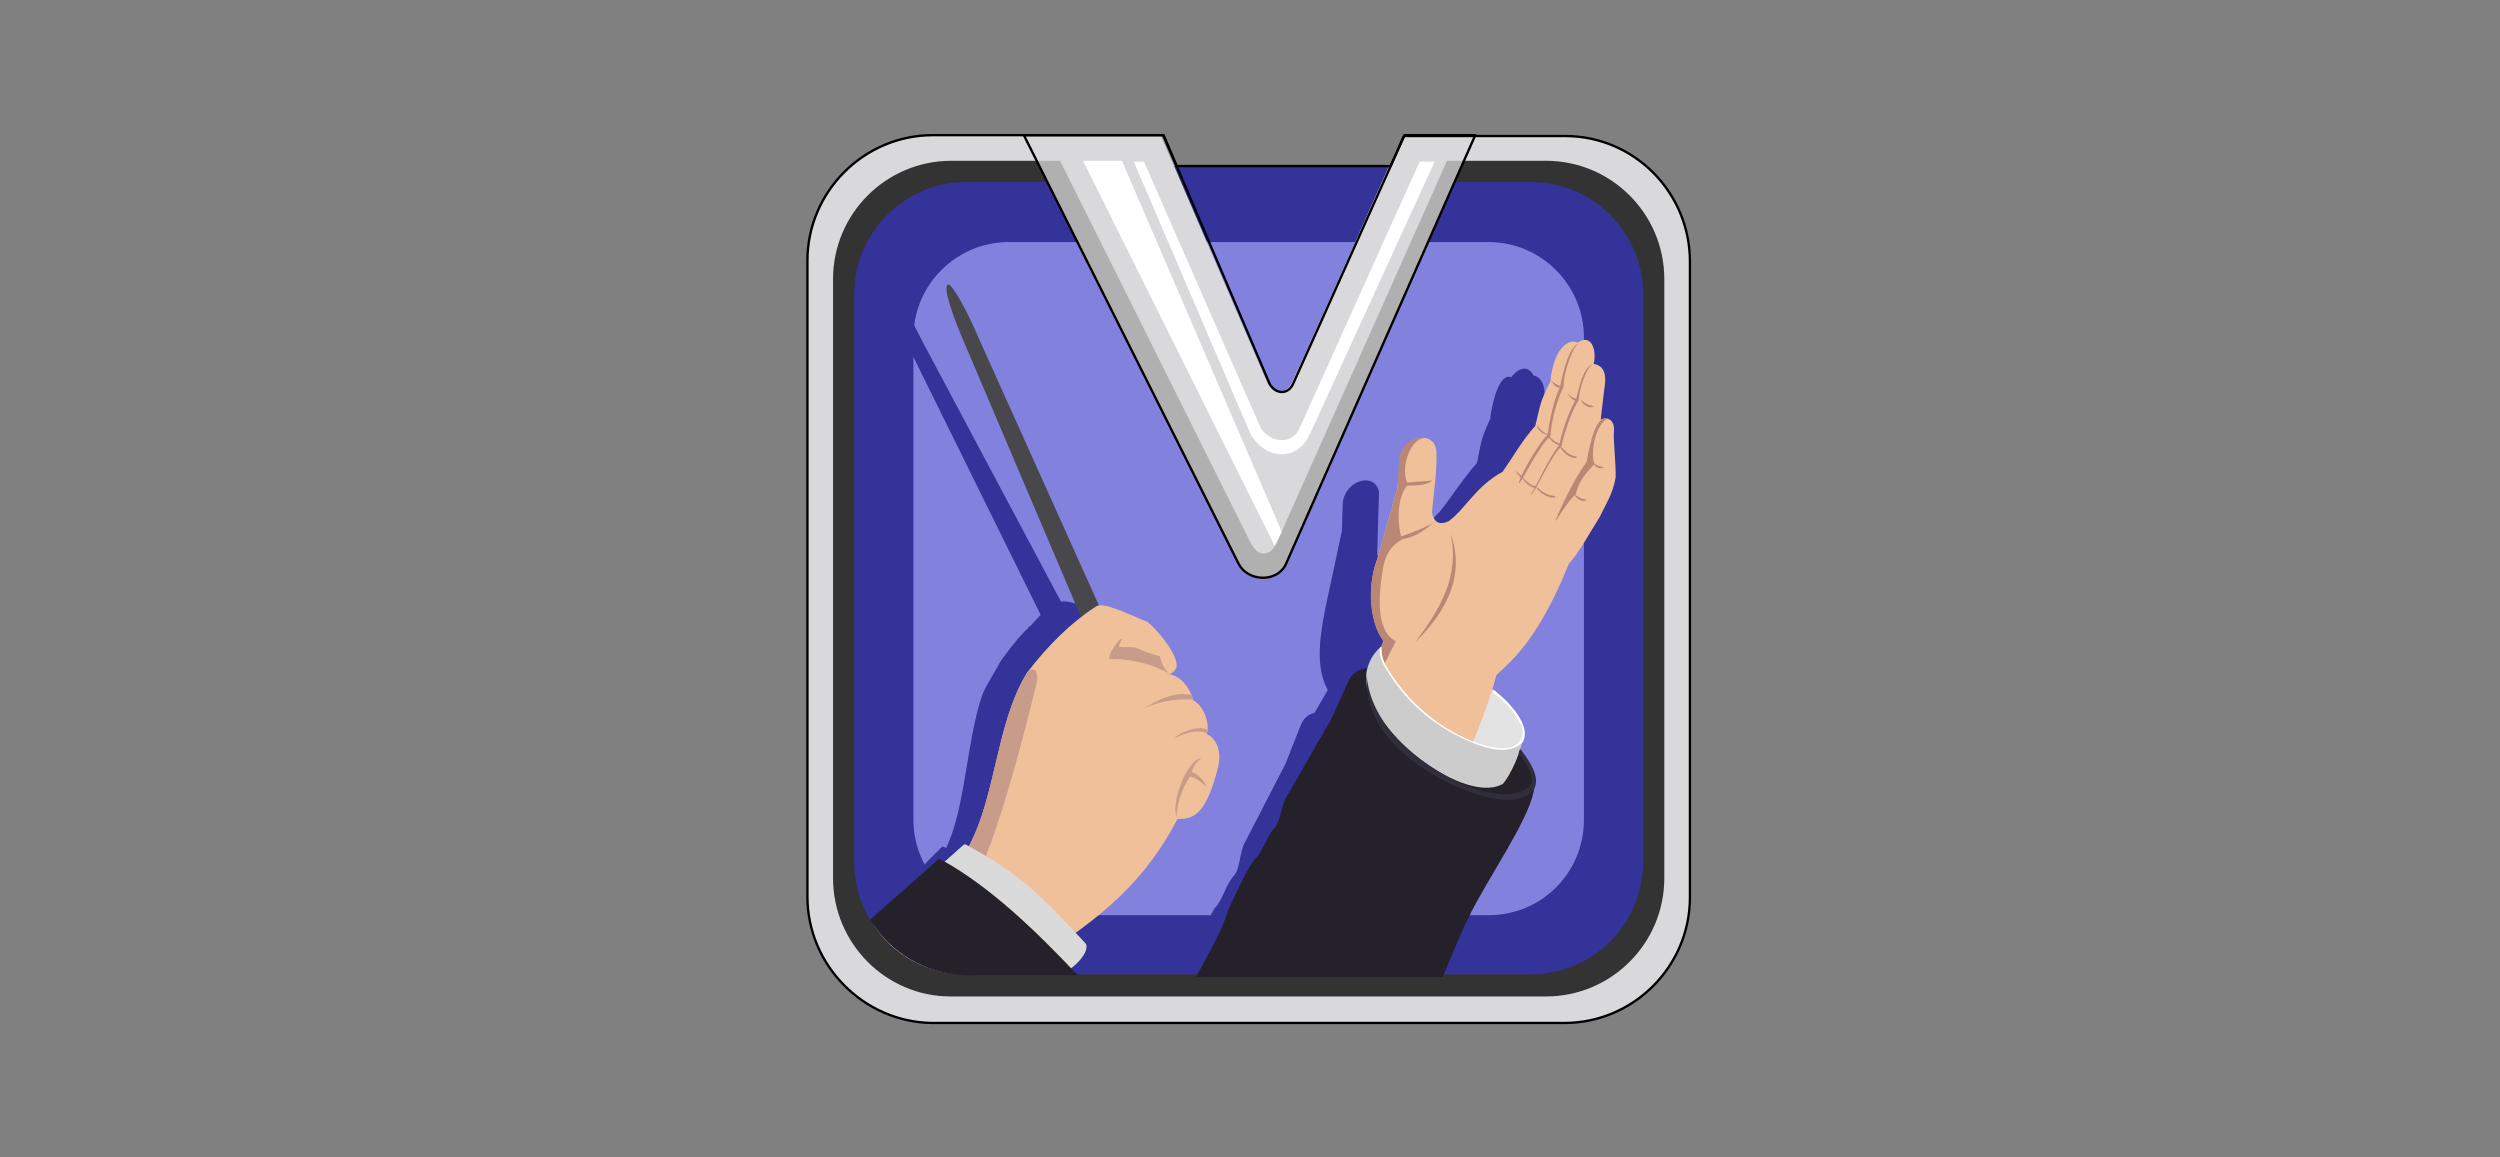 <?xml version="1.0" encoding="utf-8"?>
<!-- Generator: Adobe Illustrator 21.1.0, SVG Export Plug-In . SVG Version: 6.00 Build 0)  -->
<svg version="1.2" baseProfile="tiny" id="Слой_1"
	 xmlns="http://www.w3.org/2000/svg" xmlns:xlink="http://www.w3.org/1999/xlink" x="0px" y="0px" viewBox="0 0 283 131"
	 xml:space="preserve">
<rect x="0" y="0" width="283" height="131" fill="#808080" stroke="none"/>
<g>
	<path fill="#8282DE" d="M94.9,32v67c0,7.3,5.9,13.2,13.2,13.2h66.6c7.3,0,13.2-5.9,13.2-13.2V32c0-7.3-5.9-13.2-13.2-13.2h-66.6
		C100.8,18.8,94.9,24.7,94.9,32z"/>
	<path fill="#333399" d="M93.4,98.2L95,32.7c0-7,5.3-13.9,12.3-13.9h68.4c7,0,12.5,7.7,12.5,14.7v67.8c0,7-8.6,11.3-15.6,11.3
		l-65.5-0.4C100.1,112.2,93.4,105.2,93.4,98.2z M179.3,92.8V38.2c0-5.9-4.8-10.8-10.8-10.8h-54.3c-5.9,0-10.8,4.8-10.8,10.8v54.6
		c0,5.9,4.8,10.8,10.8,10.8h54.3C174.5,103.6,179.3,98.8,179.3,92.8z"/>
	<path fill="#D9D9DB" d="M91.4,101.5v-72c0-7.8,6.4-14.2,14.2-14.2l22,0.1l2,4.7l-21-0.2c-7,0-13.1,6.7-13.1,13.7L96,98.6
		c0,7,6.6,12.8,13.6,12.8l65.3,0.3c7,0,12.3-6.7,12.3-13.7l-0.3-65.5c0-7-5.9-12.5-12.9-12.5l-17.1,0.2l2.1-4.8l18.2,0
		c7.8,0,14.2,6.4,14.2,14.2v72c0,7.8-6.4,14.2-14.2,14.2h-71.6C97.8,115.7,91.4,109.3,91.4,101.5z"/>
	<path fill="#333333" d="M94.3,99.4V31.6c0-7.4,6-13.4,13.4-13.4h19.6l1,2.4h-18.9c-7,0-12.7,5.7-12.7,12.7v64.3
		c0,7,5.7,12.7,12.7,12.7h63.9c7,0,12.7-5.7,12.7-12.7V33.3c0-7-5.7-12.7-12.7-12.7h-13.7l1.1-2.4h14.3c7.4,0,13.4,6,13.4,13.4v67.8
		c0,7.4-6,13.4-13.4,13.4h-67.4C100.3,112.8,94.3,106.8,94.3,99.4z"/>
	<path fill="#333399" d="M98.6,102.9l5.3-5.3c0.2,0.1,0.5,0.2,0.7,0.3l2.1-2.1c0.1,0.1,0.3,0.1,0.4,0.2c1.9-4,2.2-9.8,3.4-14.9
		c0.2-0.9,0.5-1.9,0.8-2.7c0.5-1.1,1.6-2.8,2-3.6c0.6-0.8,1.1-1.5,1.7-2.2c0.2-0.3,0.4-0.5,0.6-0.7c0.2-0.2,0.4-0.5,0.7-0.7
		c0.1-0.2,0.2-0.3,0.3-0.3c0.1-0.1,1.1-1.2,1.2-1.3l-15-30.4c-1.5-2.9-2.7-6-2.1-6.3c0.6-0.3,2.2,2.7,3.8,5.9l15.6,29.3
		c1.1-0.2,3.6,0.9,5.6,1.6c1.7,1.2,3.5,3.5,3.6,4.6l0.1,0.1l-0.1,0.1c0,0.1,0,0.2-0.1,0.3c-0.2,0.3-0.3,0.5-0.5,0.6
		c1,0.7,1.9,1.4,2.4,2.1c-0.1,0-0.1,0-0.2-0.1c0,0.1,0.1,0.2,0.1,0.3c0.8,0.1,2.1,1.6,2.7,3c0.6,0.9,0.4,2,0.2,2.7l0,0
		c0.4,0.4,0.7,1.1,0.7,2c-0.4,2.6-1.2,4-2.1,5c-0.6,0.8-1.2,1.5-2,1.6c-0.5,1-0.9,1.9-1.4,2.8c0,0,0,0.1-0.2,0.5
		c-0.1,0.1-0.3,0.6-0.6,1.1c-0.1,0.1-0.1,0.2-0.2,0.3c-0.3,0.5-0.6,1-0.9,1.5c-0.1,0.1-0.1,0.2-0.2,0.3c-0.2,0.4-0.5,0.7-0.8,1.1
		c-0.1,0.1-0.1,0.2-0.3,0.3c-0.1,0.2-0.3,0.3-0.5,0.5c-0.3,0.4-0.7,0.8-1.2,1.3c-0.1,0.2-0.3,0.3-0.4,0.4c-0.5,0.5-1.1,1-1.6,1.4
		c-0.3,0.2-0.5,0.4-0.8,0.6c-0.2,0.2-0.4,0.3-1,0.7c0.2-0.1,0.3-0.2-0.5,0.3c0,0,0,0,0,0c0.3-0.2,0.2-0.1,0,0
		c1.7,1.4,0.6,1.5,2.2,2.9l-1.4,2.1c0.1,0.1,0.2,0.2,0.3,0.3h-10.8C105.1,110.3,100.7,107.3,98.6,102.9z"/>
	<path fill="#47474C" d="M124.9,75.8l-15.7-36.9c-1.3-3-2.5-6.4-1.9-6.7c0.4-0.2,2.1,2.8,3.5,6.1l16.6,36.9L124.9,75.8z"/>
	<path fill="#EFC09A" d="M108.9,97.1c3.9-5.8,3.6-14.9,7.4-21c2.3-3,4.9-5.6,7.7-7.4c0.8-0.7,3.6,0.8,5.9,1.7
		c1.8,1.5,3.8,4.5,3.2,5.3c-0.3,0.5-0.6,0.6-0.8,0.6c0.7,0.1,2.1,0.7,2.8,3c1.2,0.6,1.9,2.7,1.5,3.8c0.8,0.3,1.8,1.6,1.3,3.7
		c-1.3,5.1-2.6,6-4.6,5.9c-3.7,7.1-8.4,10.7-13.2,14.1C116.1,104,112.2,101.5,108.9,97.1z"/>
	<path fill="#C99C8A" d="M132.3,76.2c-1.5-0.8-3.7-1.6-6.4-1.6c-0.9,0.2,0.3-1.7,0.9-2.2c0.5-0.4-0.3,0.8-0.1,0.8
		c0.1,0.1,1.3,0,1.8,0.1c0.2,0.1,0.8,0.3,1.2,0.5l1.6,0.5C131.5,75.1,131.7,75.6,132.3,76.2z"/>
	<path fill="#333399" d="M134.7,108.8c0.6-1.6,2.1-4.8,2.8-6c0.9-0.9,1.2-2.5,2.1-3.6c0.8-0.7,0.7-2.7,1.3-3.8l4.6-8.9l1.7-4.3
		c0.3-0.9,1-1.4,1.6-1.5l1.5-2.6c-1.5-2.7-0.8-6.4-0.3-9.1l1.9-8.9l0.1-3.2c0.3-2.6,3.7-3.5,4.1-1.2l-0.2,7c0.2,1.1,0.8,1.5,1.9,0.9
		c2-1.6,3.3-3.9,5.2-5.7c1.5-1.9,2.6-3.7,4.2-5.5c0.5-2.5,0.4-2.6,1.5-5c0,0,0-0.1,0-0.1c0,0,0,0,0,0c0,0,0,0,0,0
		c0.3-2.2,1.1-5.1,2.4-4.6c0-0.1,1.5-2,2.5-0.2c1,0.2,1.5,1.5,1.1,3.1c0.6,0.4,0.8,1.5,0.7,2.7c-0.4,2.7-0.9,3-1,6
		c-0.1,0.1-0.2,0.1-0.3,0.2c0,0.2-0.1,0.4-0.1,0.6l0.1,0.4l-0.3,2.3c0,0.1,0,0.1,0,0.2c0,0,0,0.1,0,0.1l-0.1,0.6l-0.1,0.3
		c-0.1,0.3-0.1,0.6-0.2,0.9c-0.1,0.6-0.3,1.2-0.5,1.9c-0.1,0.4-0.2,0.8-0.4,1.2c-0.2,0.6-0.4,1.1-0.6,1.7c-0.1,0.4-0.3,0.7-0.4,1.1
		c-0.8,1.9-1.7,3.6-2.8,5.1c-0.1,0.2-0.2,0.5-0.2,0.7c-0.4,1.5-1,3-1.6,4.5c-0.9,2.3-2,4.6-3.2,6.6h0l0.1-0.1c1.4,1,4.2,3.4,3.5,5.5
		c0,0,0,0.1-0.1,0.1c0,0,0,0,0,0c0,0,0,0,0,0c0,0,0,0,0,0c0,0,0,0.1,0,0.1c-0.1,0.3-0.2,0.6-0.3,0.9c0,0,0,0,0,0c0,0,0,0,0,0
		c0.4,0.5,0.8,0.9,1.1,1.5c0.1,0.1,0.1,0.2,0.2,0.3c0.6,1,0.8,1.7,0.7,2.3c-0.1,3-3.7,8.6-6,13.4c-0.6,1.1-1,2.2-1.5,3.3h-27
		C134.5,109.5,134.6,109.1,134.7,108.8z"/>
	<path fill="#24212B" d="M139,103.1c0.7-1.6,2.2-4.8,3-5.8c0.9-0.8,1.3-2.4,2.2-3.5c0.8-0.7,0.8-2.7,1.5-3.7l5-8.7l1.9-4.2
		c0.7-1.7,2.6-1.8,3.2-1.2c6.1,2.3,12.3,2.9,16.9,9.9c0.5,0.7,0.9,1.6,1,2.5c0.3,2.8-3.8,8.7-6.6,13.8c-1.6,2.9-2.6,5.7-3.8,8.4
		h-27.9C136.9,107.7,138.3,105.5,139,103.1z"/>
	<path fill="#E3E3E3" d="M165.3,84.4l3-6.8c2.9,1.8,5,4.7,3.8,6.6C170.3,86.4,167.6,85.5,165.3,84.4z"/>
	<path fill="none" d="M165.3,84.4l2.7-6.2c2.4,1.5,4.9,4.3,4.1,6C170.3,86.4,167.6,85.5,165.3,84.4z"/>
	<path fill="none" d="M165.3,84.4l2.7-6.2c2.4,1.5,4.9,4.3,4.1,6C170.3,86.4,167.6,85.5,165.3,84.4z"/>
	<path fill="#EFC09A" d="M154.9,75.7c0.6-1.2,2-3,1.6-3.3c-1.2-1.7-1.9-5.6-0.6-9.1l2.3-8.1l0.3-3.2c0.4-2.6,3.8-3.4,4.1-1
		c0.1,2.4-0.3,4.6-0.5,7c0.2,1.1,0.8,1.5,1.9,1c2-1.5,3-3.9,6.1-5.6c1.2-1.7,2.1-3.4,3.7-5.2c0.6-2.5,0.5-2.6,1.7-5
		c0.4-4.1,2.3-4.9,3.1-4.4c1.5-1.1,2.2,0.8,1.8,2.4c1.5,0.2,1.4,1.8,1.2,2.9l-0.4,3.4c0.5-0.3,1.6-0.2,1.5,1.3
		c-0.1,1,0.2,3.1,0.2,5.2c-0.3,1.9-1.2,3.2-1.8,4.5c-0.7,1.1-2.5,4.3-3.5,5.3c-3.3,8.2-6.2,10.8-8.2,12.6c-0.7,2.7-2.3,7-3.3,9
		C161.5,83.2,157.1,80.7,154.9,75.7z"/>
	<path fill="#BA8775" d="M154.9,75.7c0.6-1.2,1.9-2.9,1.6-3.3c-1.3-1.7-1.9-5.6-0.6-9.1l2.3-8.1l0.2-3.2c0.3-2.3,2.3-2.5,2.8-2.4
		c-1.8,0.2-2.7,3.9-1.8,5.2c-1.4,1.6-1.2,4.7-0.7,6.3c-1.4,0.7-1.9,2-2.1,3c-0.8,4.5-0.5,7.5,1.4,8.5l-2.3,4.6
		C155.4,76.7,155.2,76.2,154.9,75.7z"/>
	<path fill="#BA8775" d="M162.2,59.2c-1.5,1.4-3,2-4.8,1.9C159,60.6,160.6,60.1,162.2,59.2z"/>
	<path fill="#BA8775" d="M162.1,54.4l-3.7,0.3C158.3,55.1,161.6,55.1,162.1,54.4z"/>
	<path fill="#BA8775" d="M175.5,43c0.3,0.3,0.7,0.6,1.2,0.7l-0.2,0.2C176,43.8,175.8,43.4,175.5,43z"/>
	<path fill="#BA8775" d="M175.2,49.2c0.2-1.6,0.7-4,1.4-5.4c0.4-2.2,1.1-4.4,2-4.9c-0.9,1-1.7,4-1.6,4.9c-0.8,1.5-1.4,4-1.5,5.6
		c-1.1,0.8-3.2,5-3.5,5.3C171.6,54.7,174.1,50.2,175.2,49.2z"/>
	<path fill="#BA8775" d="M164.2,60.4c1.6,4.4-0.1,8.5-4,12.3C162.9,69.1,165.3,65.3,164.2,60.4z"/>
	<path fill="#BA8775" d="M177.4,44.5c0.3,0.3,0.7,0.6,1.2,0.7l-0.2,0.2C177.9,45.2,177.6,44.8,177.4,44.5z"/>
	<path fill="#BA8775" d="M176.5,50.4c0.3-1.5,1.1-3.9,1.9-5.2c0.4-1.3,0.7-3.5,1.9-4c-0.9,0.7-1.5,2.9-1.6,4.1
		c-0.9,1.4-1.6,3.8-2,5.3c-1.1,0.9-3.2,5.7-3.4,5.4C173.9,55,175.4,51.7,176.5,50.4z"/>
	<path fill="#BA8775" d="M178.9,45.2c0.3,0.3,0.7,0.6,1.2,0.7c0.4,0.1,0.5,0.2-0.2,0.2C179.3,45.9,179.1,45.6,178.9,45.2z"/>
	<path fill="#BA8775" d="M181.9,47.4c-1.6,1.1-1.8,4.4-1.4,5.1c-0.7,0.9-1.7,1.6-2.1,3.4c-0.7,0.6-1.8,2.3-2.1,2.8
		c-0.2,0.2-0.4,0.5-0.1-0.1c0.2-0.4,1.6-3.8,3.4-6.3C180.1,49.4,180.8,47.1,181.9,47.4z"/>
	<path fill="#CCCCCC" d="M154.8,75.6c0.3-1,0.7-1.6,1.4-2.3c-0.1,4.6,12.6,14.9,16.2,10.2c-0.4,2.5-2.1,5.3-2.4,5.3
		C165.3,91.2,153.1,81.5,154.8,75.6z"/>
	<path fill="#FFFFFF" d="M165.6,83.6c-4.4-2.1-7-5-8.9-8.2c-0.4-0.7-0.6-1.6-0.5-2c0-0.2,0.3-0.2,0.2-0.1c0,0.1,0,0.1,0,0.3
		c0,0.5,0.1,1,0.5,1.8c2.1,3.5,4.9,6.2,8.8,8.1c2.7,1.2,5.3,1.8,6.4,0.3c0.1-0.1,0.1-0.2,0.2-0.3c0.6-1.8-2.5-4.6-3.3-5.1l0.1-0.3
		c1.3,1.1,4.1,3.6,3.4,5.6c0,0.1-0.1,0.3-0.2,0.4C170.9,85.3,168.8,85.1,165.6,83.6z"/>
	<path fill="#302E3B" d="M163.7,88.5c-6.3-3.2-9.3-7.6-9-12.1c0.3,4,3.2,8.3,9.3,11.6c3.4,1.9,7.6,2.7,9.2,0.9
		c0.6-0.7-0.4-2.7-1.3-3.6c0.1-0.3,0.1-0.4,0.2-0.5c2.8,3.5,1.8,4.8,0.4,5.4C170.3,91.2,166.6,89.9,163.7,88.5z"/>
	<path fill="#C99C8A" d="M135.1,79.2c-1.9-0.2-4.5,0.3-5.9,1.2c1.8-1.2,3.9-2.2,5.7-1.7C134.9,78.8,135,79,135.1,79.2z"/>
	<path fill="#C99C8A" d="M136.6,83c-0.8-0.4-2.1-0.2-3.7,0.6c0.8-0.8,2.7-1.5,3.8-1C136.6,82.7,136.6,82.7,136.6,83z"/>
	<path fill="#C99C8A" d="M134.7,87.9c-1.1,1.7-1.5,3.4-1.5,4.6c-0.7-1.7,1.2-6.5,2.8-6.7c-0.5,0.4-0.9,0.9-1.1,1.6
		c0.4,0.1,1.6,0.9,1.6,1.7C136.2,88.6,135.1,87.9,134.7,87.9z"/>
	<path fill="#BA8775" d="M180,52.1c0.3,0.3,0.7,0.6,1.2,0.7c0.4,0.1,0.5,0.2-0.2,0.2C180.5,52.8,180.3,52.4,180,52.1z"/>
	<path fill="#BA8775" d="M178.1,55.8c0.3,0.3,0.7,0.6,1.2,0.7c0.4,0.1,0.5,0.2-0.2,0.2C178.5,56.5,178.3,56.2,178.1,55.8z"/>
	<path fill="#BA8775" d="M173.9,55.1c-0.2-0.2,1,1,1.8,1c0.5,0.1,0.6,0.3-0.2,0.2C174.7,56.1,173.9,55.4,173.9,55.1z"/>
	<path fill="#BA8775" d="M176.6,50.5c-0.1-0.2,0.9,1.1,1.6,1.1c0.4,0.1,0.5,0.3-0.2,0.2C177.3,51.6,176.6,50.8,176.6,50.5z"/>
	<path fill="#BA8775" d="M175.2,49.2c-0.1-0.1,0.8,1,1.4,1c0.3,0.1,0.4,0.3-0.1,0.2C175.8,50.2,175.2,49.5,175.2,49.2z"/>
	<path fill="#BA8775" d="M172.3,54c-0.1-0.1,0.9,1,1.4,1c0.3,0,0.3,0.3-0.1,0.2C173,55,172.3,54.3,172.3,54z"/>
	<path fill="#BA8775" d="M174,48.1c-0.1-0.1,0.6,1,1.2,1c0.3,0.1,0.3,0.3-0.1,0.1C174.4,49.1,173.9,48.4,174,48.1z"/>
	<path fill="#BA8775" d="M171.6,53.3c-0.1-0.1,0.4,0.4,0.8,0.7c0,0.1-0.1,0.2-0.3,0C171.8,53.7,171.6,53.4,171.6,53.3z"/>
	<path fill="#C99C8A" d="M108.9,97.1c3.9-5.8,3.6-14.9,7.4-21c1-0.9,1.2,0.3,1.1,1C113.2,94.5,108.8,106.3,108.9,97.1z"/>
	<path fill="#DBDADA" d="M98.9,104.7l10.1-9c0.1-0.1,0.3-0.2,0.5,0c6,3.3,8.2,5.5,13.3,11c0.9,0.9-1.5,3.2-2.6,3.5l-10.8,0.1
		C105,110.3,101.1,108.1,98.9,104.7z"/>
	<path fill="#24212B" d="M98.5,104.1l7.7-6.8c0.1-0.1,0.2,0,0.5,0.1c5.4,3,10.6,8,15.3,13h-12.6C104.8,110.3,100.7,107.8,98.5,104.1
		z"/>
	<path fill="#D9D9DB" d="M115.8,15.3l24.6,48.3c1,2,4,2.2,5,0.2l21.4-48.5l-8,0c-4.2,9.3-8.2,18.6-12.6,28.1c-0.9,1.5-2.1,1.1-2.7,0
		l-12.1-28.1L115.8,15.3z"/>
	<path fill="#FFFFFF" d="M128.3,18.2l13.2,30.8c1.4,2.8,5.2,3.6,6.8,0.1l14.1-30.8l-1.7,0l-13.6,30.2c-0.9,2-3.6,1.6-4.5-0.3
		l-13.1-29.9H128.3z"/>
	<path fill="#B0B0B0" d="M117.3,18.2L140.3,64c1.3,2,4,2.1,5.3-0.2l20.1-45.6l-1.9,0l-19.3,43.3c-0.8,1.6-2.1,1.5-2.9,0L120,18.2
		L117.3,18.2z"/>
	<polygon fill="#FFFFFF" points="122.6,18.2 127,18.2 145.1,60.2 144.3,61.8 	"/>
	
		<path fill="none" stroke="#000000" stroke-width="0.267" stroke-linecap="round" stroke-linejoin="round" stroke-miterlimit="10" d="
		M115.9,15.3l24.3,48.5c1,2,4.2,2.2,5.3,0.2L167,15.3l-8,0c-4.2,9.3-8.3,18.6-12.6,28.1c-0.6,1.4-2.1,1.2-2.7,0l-12-28.1L115.9,15.3
		z"/>
	<g id="Layer_6_1_">
		
			<path fill="none" stroke="#000000" stroke-width="0.267" stroke-linecap="round" stroke-linejoin="round" stroke-miterlimit="10" d="
			M91.4,101.5v-72c0-7.8,6.4-14.2,14.2-14.2l26.1,0l1.5,3.5l24.2,0l1.5-3.4l18.3,0c7.8,0,14.1,6.4,14.1,14.2v72
			c0,7.8-6.4,14.2-14.2,14.2h-71.6C97.8,115.7,91.4,109.3,91.4,101.5z"/>
	</g>
	<g id="Guides_1_">
	</g>
</g>
</svg>
